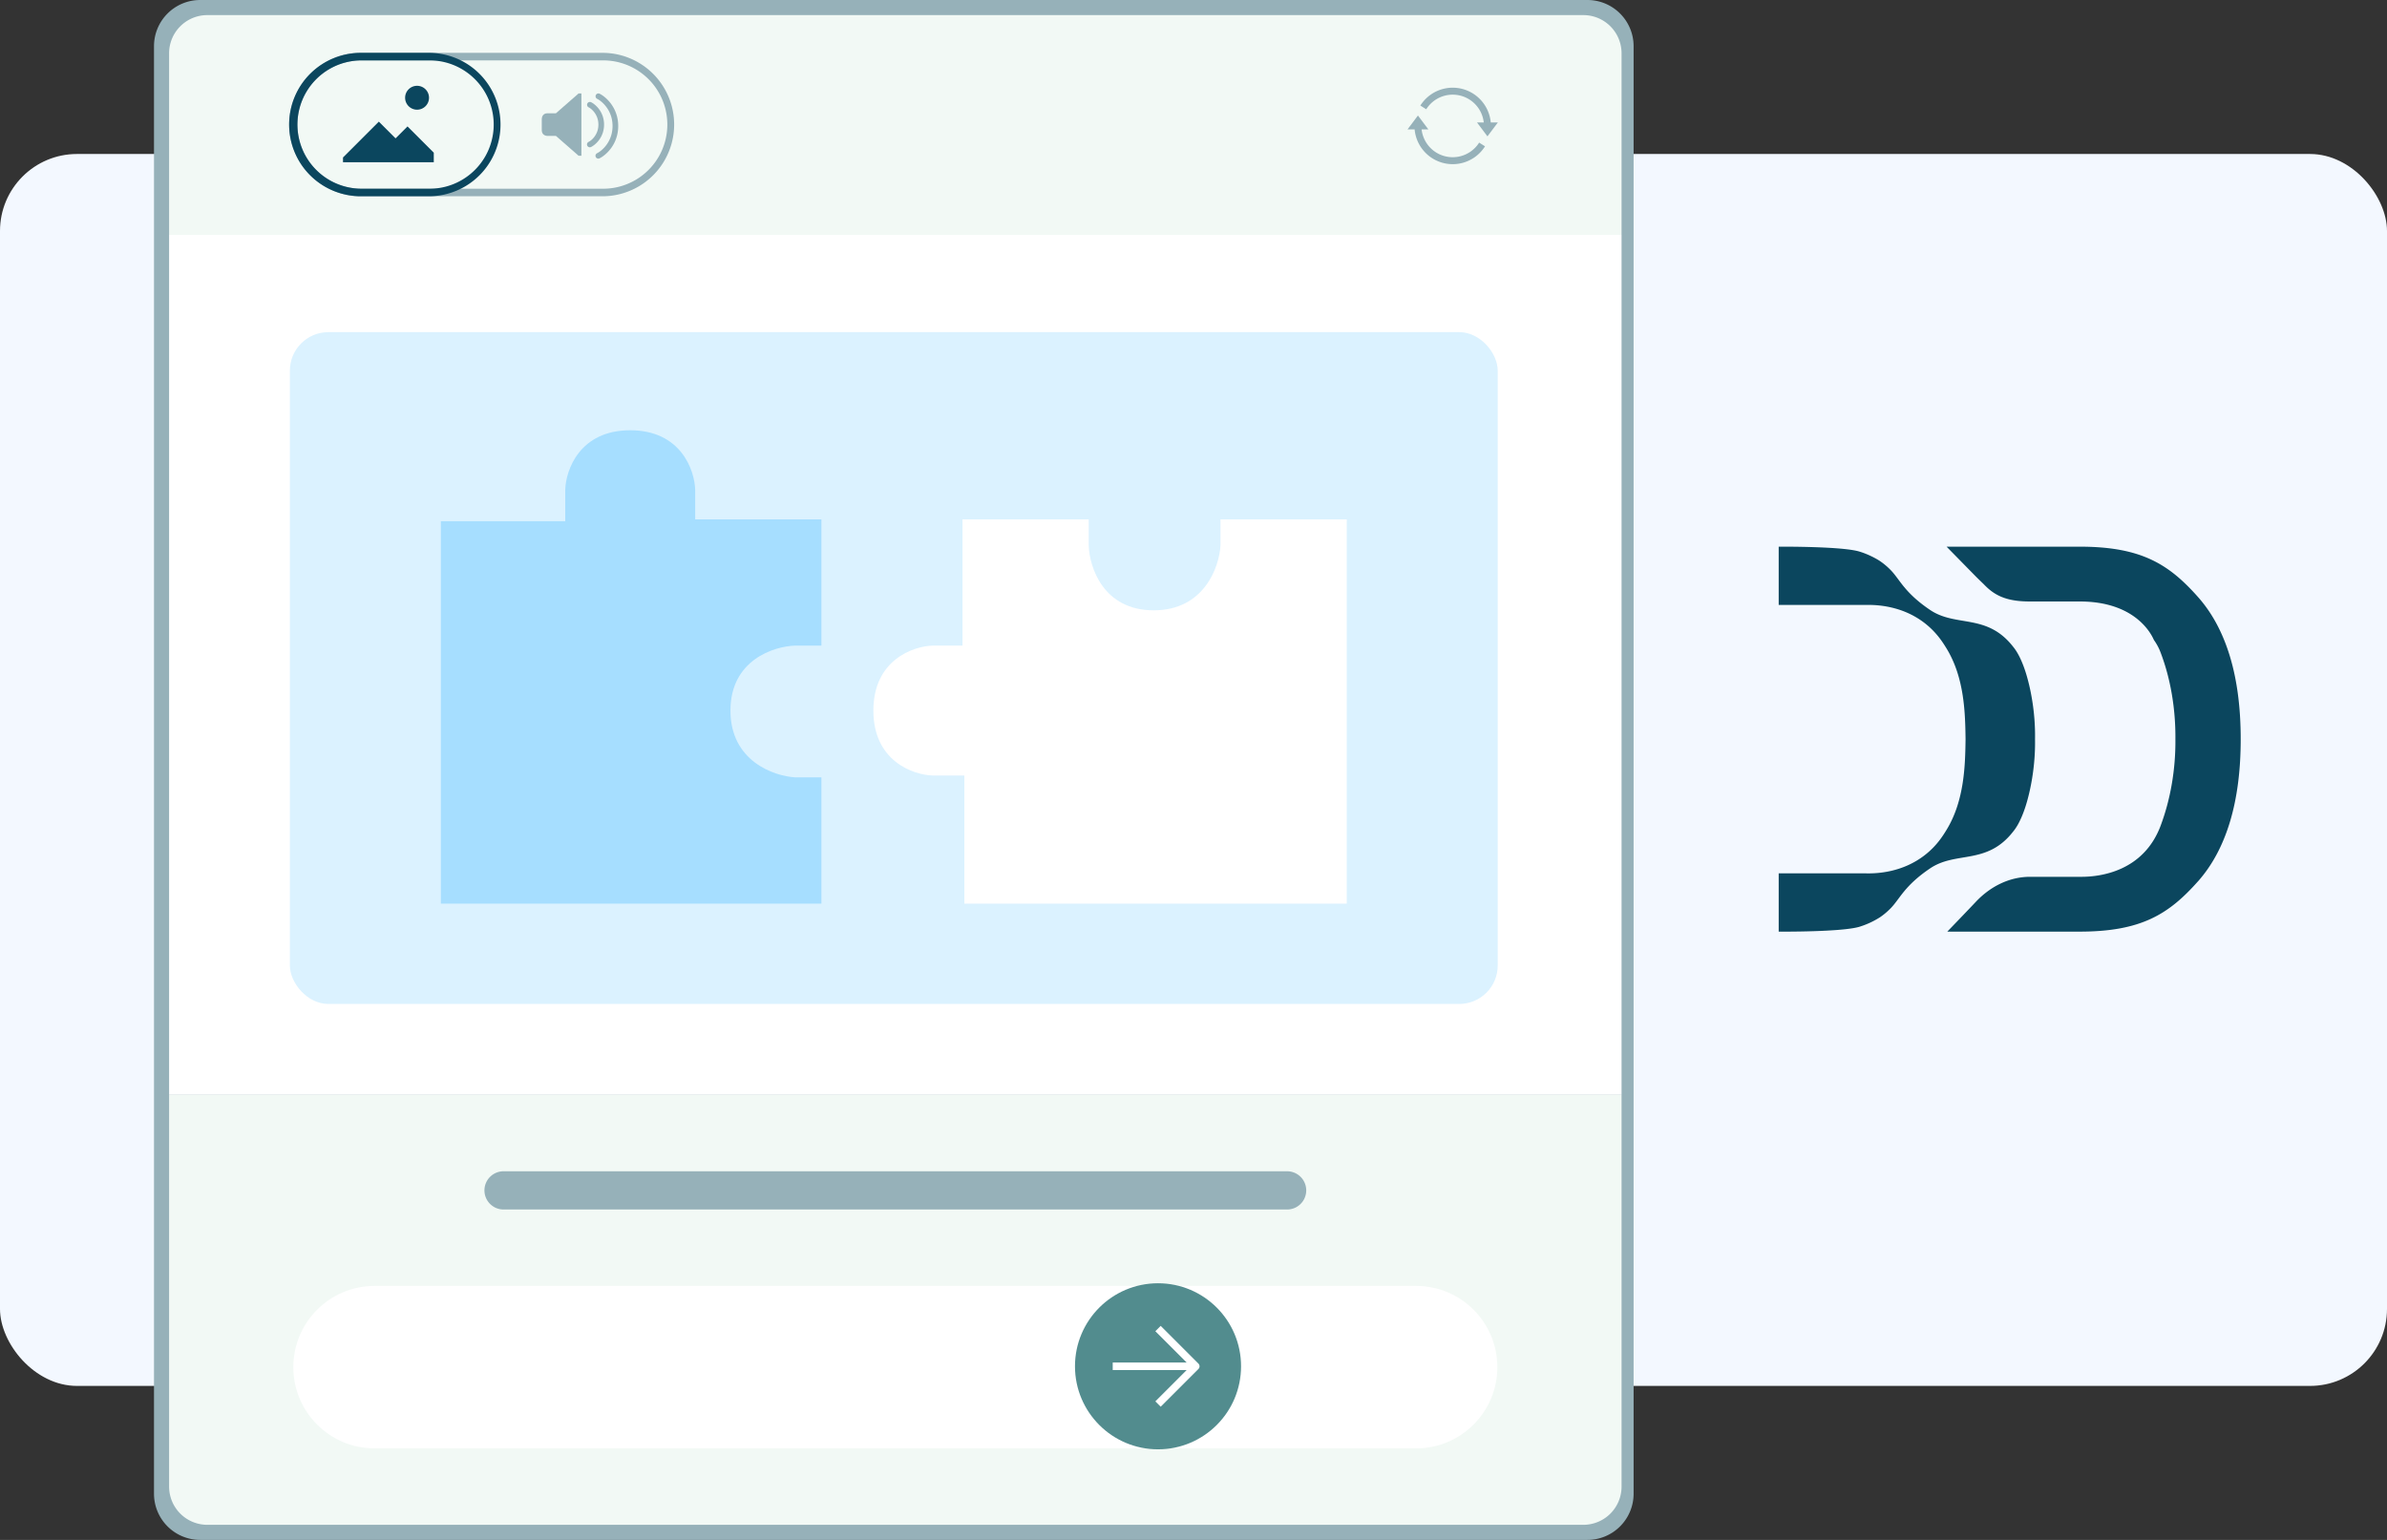 <svg width="310" height="200" fill="none" xmlns="http://www.w3.org/2000/svg"><rect width="100%" height="100%" fill="#333333" stroke="none"/><rect y="20" width="310" height="160" rx="10" fill="#F3F8FF"/><path d="M285.44 114.485c3.688-4.145 5.56-10.352 5.56-18.452v-.06c0-8.1-1.872-14.31-5.56-18.452-3.762-4.23-7.321-6.521-15.356-6.521h-17.281c.927.945 3.078 3.14 3.794 3.867.339.341.614.606.824.807l.029.028c.117.113.214.204.281.279.075.074.125.126.157.154 1.427 1.414 3.088 1.985 5.749 1.985h.567c.638-.004 1.915 0 3.292 0h2.61c7.125 0 9.254 4.138 9.621 4.998a7.06 7.06 0 0 1 .881 1.657c1.287 3.39 1.947 7.278 1.912 11.237.035 3.887-.625 7.768-1.912 11.212-2.243 6.006-7.938 6.655-10.285 6.655h-6.686c-2.564 0-5.064 1.156-7.04 3.253-.945 1.004-2.853 2.985-3.701 3.866h17.178c8.042 0 11.604-2.291 15.366-6.517v.004Z" fill="#0B465E"/><path d="M264.29 96.009v-.011c.064-3.683-.653-6.93-1.227-8.71-.706-2.195-1.405-3.024-1.626-3.302-3.42-4.364-7.378-2.482-10.766-4.762-3.384-2.277-3.951-4.004-5.157-5.213a8.975 8.975 0 0 0-1.369-1.146s-1.106-.75-2.643-1.223c-1.665-.518-6.686-.652-10.502-.641v7.567h11.38c1.362-.028 4.675.099 7.596 2.372 1.526 1.188 2.332 2.482 2.827 3.289 2.347 3.842 2.418 8.512 2.465 11.762v.018c-.047 3.25-.118 7.92-2.465 11.762-.492.807-1.301 2.104-2.827 3.288-2.925 2.274-6.234 2.401-7.596 2.372H231v7.568c3.816.014 8.837-.123 10.502-.638a11.065 11.065 0 0 0 2.643-1.223c.706-.479 1.162-.938 1.369-1.146 1.206-1.209 1.773-2.932 5.157-5.213 3.384-2.277 7.346-.395 10.766-4.762.221-.278.92-1.106 1.626-3.302.571-1.78 1.291-5.026 1.227-8.71v.004Z" fill="#0B465E"/><path d="M20 6a6 6 0 0 1 6-6h180.157a6 6 0 0 1 6 6v188a6 6 0 0 1-6 6H26a6 6 0 0 1-6-6V6Z" fill="#96B1B9"/><path d="M21.96 142.194h188.633v50.881a4.963 4.963 0 0 1-4.964 4.964H26.925a4.964 4.964 0 0 1-4.964-4.964v-50.881Z" fill="#F2F9F5"/><path d="M38.094 177.563c0-5.826 4.723-10.549 10.548-10.549h135.27c5.826 0 10.548 4.723 10.548 10.549s-4.722 10.548-10.548 10.548H48.642c-5.825 0-10.548-4.722-10.548-10.548Z" fill="#fff"/><circle cx="150.392" cy="177.451" r="10.784" fill="#528C8E"/><path fill-rule="evenodd" clip-rule="evenodd" d="m154.601 177.451-4.555-4.555.693-.694 4.902 4.902a.492.492 0 0 1 0 .694l-4.902 4.902-.693-.694 4.555-4.555Z" fill="#fff"/><path fill-rule="evenodd" clip-rule="evenodd" d="M144.51 176.961h10.784v.98H144.51v-.98Z" fill="#fff"/><path d="M62.914 154.605a2.482 2.482 0 0 1 2.482-2.482h101.762a2.482 2.482 0 1 1 0 4.964H65.396a2.482 2.482 0 0 1-2.482-2.482Z" fill="#96B1B9"/><path fill="#fff" d="M21.961 30.503h188.632v111.69H21.961z"/><path d="M21.96 6.925a4.964 4.964 0 0 1 4.965-4.964h178.704a4.964 4.964 0 0 1 4.964 4.964v23.579H21.961V6.924Z" fill="#F2F9F5"/><path fill-rule="evenodd" clip-rule="evenodd" d="M78.334 7.843H46.96a8.333 8.333 0 0 0 0 16.667h31.373a8.333 8.333 0 0 0 0-16.667Zm-31.373-.98a9.314 9.314 0 1 0 0 18.627h31.373a9.314 9.314 0 0 0 0-18.627H46.96Z" fill="#96B1B9"/><path fill-rule="evenodd" clip-rule="evenodd" d="M55.785 7.843H46.96a8.333 8.333 0 0 0 0 16.667h8.824a8.333 8.333 0 0 0 0-16.667Zm-8.824-.98a9.314 9.314 0 1 0 0 18.627h8.824a9.314 9.314 0 0 0 0-18.627H46.96Z" fill="#0B465E"/><path d="M75.14 12.137h.367v8.09h-.367l-2.942-2.574h-1.103c-.245 0-.735-.147-.735-.736v-1.47c0-.246.147-.736.735-.736h1.103l2.942-2.574Z" fill="#96B1B9"/><path fill-rule="evenodd" clip-rule="evenodd" d="M76.282 13.444a.368.368 0 0 1 .493-.165c.579.29 1.674 1.257 1.674 2.903 0 1.646-1.095 2.613-1.674 2.903a.368.368 0 1 1-.329-.658c.402-.201 1.268-.95 1.268-2.245 0-1.295-.866-2.044-1.268-2.245a.368.368 0 0 1-.164-.493Z" fill="#96B1B9"/><path fill-rule="evenodd" clip-rule="evenodd" d="M77.385 12.34a.368.368 0 0 1 .493-.164c.824.412 2.41 1.808 2.41 4.19 0 2.382-1.586 3.778-2.41 4.19a.368.368 0 1 1-.329-.658c.647-.324 2.003-1.502 2.003-3.532 0-2.03-1.356-3.209-2.003-3.532a.368.368 0 0 1-.164-.493Z" fill="#96B1B9"/><path d="M54.165 14.247a1.551 1.551 0 1 0 0-3.103 1.551 1.551 0 0 0 0 3.103Zm-9.618 6.205 4.654-4.654 2.171 2.172 1.552-1.551 3.412 3.412v1.241h-11.79v-.62Z" fill="#0B465E"/><rect x="37.647" y="43.137" width="156.863" height="87.255" rx="5" fill="#DBF2FF"/><path d="M57.255 67.695v49.663h49.421v-16.394h-3.375c-2.812-.16-8.438-2.121-8.438-8.678 0-6.558 5.626-8.358 8.438-8.438h3.375V67.454H90.283v-3.857c-.08-2.572-1.88-7.715-8.438-7.715-6.557 0-8.357 5.143-8.438 7.715v4.098H57.255Z" fill="#A6DEFF"/><path d="M125.239 117.358h49.663V67.454h-16.394v3.375c-.16 2.813-2.121 8.438-8.679 8.438-6.557 0-8.357-5.625-8.437-8.438v-3.375h-16.394v16.393h-3.857c-2.572.08-7.715 1.88-7.715 8.438 0 6.558 5.143 8.358 7.715 8.438h4.098v16.635Z" fill="#fff"/><path d="M188.662 12.295a4.058 4.058 0 0 0-3.437 1.896l-.763-.482a4.963 4.963 0 0 1 9.143 2.196h.923l-1.354 1.805-1.353-1.805h.877a4.061 4.061 0 0 0-4.036-3.61Zm-5.867 4.513h.923a4.964 4.964 0 0 0 9.143 2.196l-.763-.482a4.062 4.062 0 0 1-7.473-1.714h.878l-1.354-1.806-1.354 1.806Z" fill="#96B1B9"/></svg>